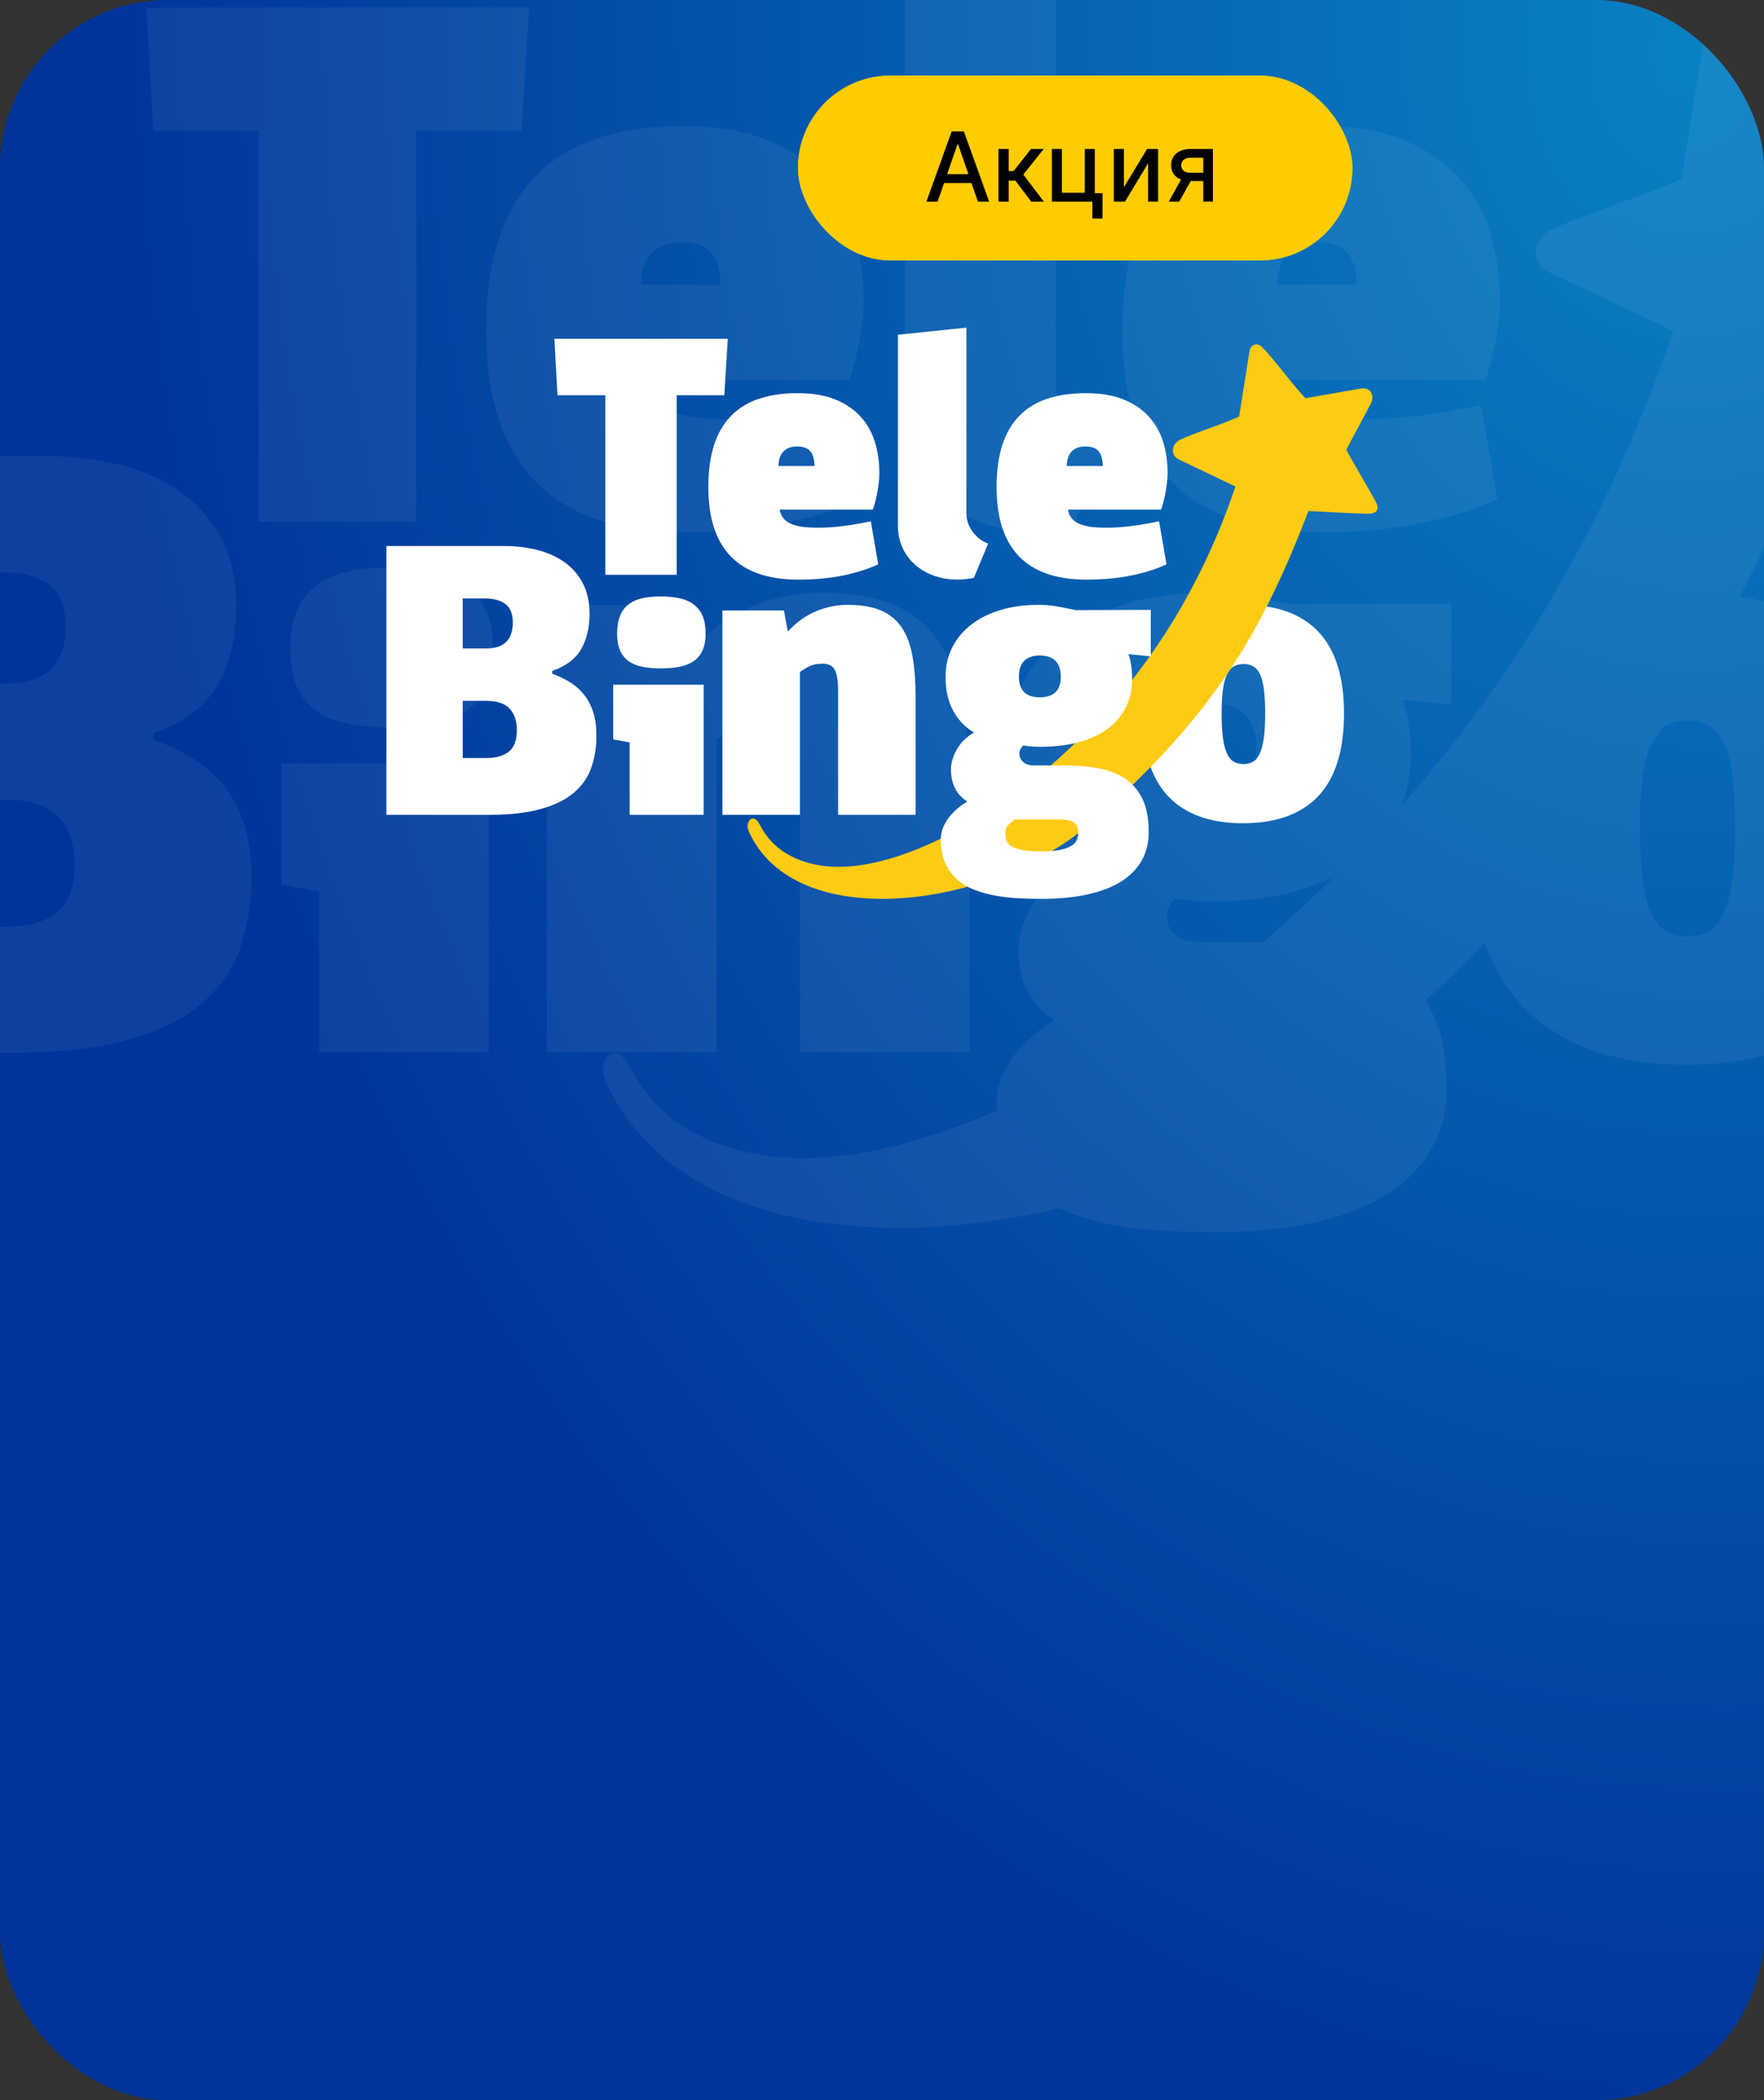 <svg width="210" height="250" viewBox="0 0 210 250" fill="none" xmlns="http://www.w3.org/2000/svg">
<rect x="0" y="0" width="210" height="250" fill="#333333" stroke="none"/>
<g clip-path="url(#clip0_7950_272)">
<rect width="210" height="250" rx="20" fill="url(#paint0_radial_7950_272)"/>
<g opacity="0.06">
<path d="M18.238 15.544L17.427 0.896H62.981L62.077 15.544H49.558V62.11H30.803V15.544H18.238ZM86.764 49.901C88.889 49.901 91.144 49.751 93.507 49.449C95.874 49.147 98.221 48.741 100.568 48.229L102.521 59.396C99.856 60.632 96.761 61.597 93.239 62.305C89.717 63.012 85.814 63.374 81.531 63.374C65.761 63.374 57.877 55.356 57.877 39.337C57.877 35.118 58.383 31.487 59.399 28.412C60.416 25.353 61.922 22.819 63.904 20.832C65.887 18.845 68.33 17.38 71.25 16.433C74.169 15.484 77.532 15.003 81.342 15.003C85.149 15.003 88.4 15.528 91.101 16.584C93.795 17.653 96.019 19.103 97.764 20.97C99.508 22.825 100.796 25.023 101.604 27.541C102.411 30.072 102.809 32.814 102.809 35.769C102.809 36.671 102.746 37.608 102.617 38.558C102.491 39.507 102.348 40.413 102.173 41.255C101.998 42.098 101.806 42.884 101.617 43.576C101.425 44.267 101.25 44.811 101.094 45.204H76.625C76.754 46.003 77.039 46.71 77.466 47.282C77.896 47.874 78.499 48.351 79.277 48.744C80.051 49.122 81.054 49.42 82.272 49.618C83.494 49.817 84.987 49.905 86.764 49.905V49.901ZM85.765 33.895C85.732 32.1 85.354 30.808 84.623 30.022C83.894 29.223 82.752 28.83 81.197 28.83C79.674 28.83 78.502 29.239 77.658 30.066C76.817 30.88 76.357 32.16 76.294 33.892H85.765V33.895ZM127.635 62.921C125.033 63.433 122.54 63.493 120.147 63.103C117.751 62.71 115.625 61.912 113.782 60.707C111.941 59.5 110.468 57.934 109.356 56.007C108.244 54.077 107.691 51.832 107.691 49.27V-0.145L125.685 -2V46.103C125.685 47.188 125.877 48.169 126.241 49.043C126.605 49.917 127.065 50.684 127.621 51.348C128.178 52.011 128.78 52.571 129.445 53.023C130.111 53.473 130.763 53.806 131.398 54.017L127.638 62.924L127.635 62.921ZM162.507 49.901C164.632 49.901 166.886 49.751 169.25 49.449C171.617 49.147 173.963 48.741 176.31 48.229L178.263 59.396C175.599 60.632 172.504 61.597 168.982 62.305C165.46 63.012 161.557 63.374 157.27 63.374C141.501 63.374 133.616 55.356 133.616 39.337C133.616 35.118 134.123 31.487 135.139 28.412C136.155 25.353 137.661 22.819 139.647 20.832C141.63 18.845 144.073 17.38 146.992 16.433C149.915 15.484 153.275 15.003 157.085 15.003C160.892 15.003 164.142 15.528 166.843 16.584C169.538 17.653 171.762 19.103 173.507 20.97C175.251 22.825 176.539 25.023 177.346 27.541C178.154 30.072 178.551 32.814 178.551 35.769C178.551 36.671 178.488 37.608 178.359 38.558C178.233 39.507 178.091 40.413 177.916 41.255C177.74 42.098 177.548 42.884 177.36 43.576C177.168 44.267 176.992 44.811 176.837 45.204H152.371C152.5 46.003 152.785 46.71 153.212 47.282C153.642 47.874 154.245 48.351 155.023 48.744C155.797 49.122 156.8 49.42 158.022 49.618C159.243 49.817 160.736 49.905 162.514 49.905L162.507 49.901ZM161.507 33.895C161.478 32.1 161.097 30.808 160.365 30.022C159.637 29.223 158.495 28.83 156.939 28.83C155.417 28.83 154.242 29.239 153.401 30.066C152.56 30.88 152.1 32.16 152.037 33.892H161.507V33.895Z" fill="white"/>
<path d="M174.609 98.339C174.609 88.992 176.854 82.025 181.339 77.422C185.824 72.838 192.342 70.546 200.889 70.546C209.505 70.546 216.023 72.873 220.438 77.513C224.851 82.151 227.059 89.133 227.059 98.446C227.059 107.985 224.834 115.075 220.365 119.75C215.897 124.403 209.363 126.733 200.783 126.733C192.199 126.733 185.702 124.403 181.269 119.75C176.837 115.075 174.613 107.95 174.613 98.342L174.609 98.339ZM206.549 98.547C206.549 96.06 206.443 93.997 206.228 92.353C206.016 90.706 205.678 89.394 205.212 88.429C204.768 87.467 204.179 86.785 203.467 86.382C202.752 85.977 201.918 85.769 200.975 85.769C200.015 85.769 199.157 85.961 198.446 86.348C197.717 86.731 197.112 87.414 196.628 88.395C196.148 89.376 195.794 90.687 195.563 92.318C195.331 93.947 195.225 96.028 195.225 98.547C195.225 101.049 195.331 103.134 195.563 104.797C195.794 106.46 196.152 107.79 196.612 108.787C197.075 109.783 197.645 110.484 198.36 110.887C199.071 111.292 199.925 111.5 200.922 111.5C201.865 111.5 202.699 111.292 203.414 110.887C204.129 110.484 204.715 109.787 205.159 108.787C205.622 107.79 205.976 106.457 206.208 104.797C206.44 103.134 206.546 101.052 206.546 98.547H206.549Z" fill="white"/>
<path fill-rule="evenodd" clip-rule="evenodd" d="M206.278 3.419C209.638 6.843 214.143 13.128 217.503 16.555C222.326 15.712 227.149 14.873 231.965 14.04C234.504 13.603 235.729 15.851 234.491 18.139C232.382 22.047 230.27 25.959 228.158 29.867C230.532 34.29 233.587 39.129 235.951 43.54C237 45.502 235.871 46.498 233.736 46.458C228.552 46.36 223.422 45.964 218.264 45.763C211.359 63.85 204.458 77.068 197.308 87.575C186.371 103.644 173.799 115.922 160.694 127.102C135.6 148.509 84.171 155.634 72.046 128.639C70.953 126.206 73.227 123.643 74.902 126.9C76.64 130.277 79.093 132.824 82.099 134.553C102.108 146.092 135.584 124.756 150.049 112.413C160.453 103.537 170.469 92.87 179.271 79.856C187.06 68.343 193.895 54.987 199.208 39.415L184.402 32.401C182.061 31.291 182.594 28.351 184.673 27.355C188.943 25.311 195.895 23.327 200.171 21.274C200.906 16.75 202.147 8.99 202.866 4.476C203.16 2.63 204.852 1.96 206.285 3.419H206.278Z" fill="white"/>
<path d="M-25.609 54.304H5.635C8.624 54.304 11.491 54.637 14.218 55.316C16.942 55.998 19.329 57.064 21.391 58.498C23.457 59.932 25.095 61.783 26.304 64.06C27.515 66.333 28.121 69.04 28.121 72.187C28.121 75.825 27.393 78.937 25.913 81.525C24.437 84.112 21.875 86.033 18.24 87.294V88.03C19.951 88.659 21.537 89.41 22.977 90.303C24.42 91.196 25.648 92.296 26.681 93.588C27.714 94.88 28.511 96.402 29.084 98.169C29.653 99.933 29.938 102.014 29.938 104.394C29.938 107.541 29.475 110.39 28.548 112.962C27.624 115.53 26.059 117.734 23.851 119.571C21.643 121.407 18.723 122.821 15.072 123.818C11.425 124.815 6.866 125.321 1.418 125.321H-25.609V54.307L-25.609 54.304ZM-5.421 95.211V110.315H0.776C3.341 110.315 5.334 109.758 6.761 108.636C8.184 107.519 8.896 105.611 8.896 102.92C8.896 100.505 8.253 98.619 6.972 97.254C5.691 95.893 3.662 95.207 0.882 95.207H-5.421V95.211ZM-5.421 68.15V81.364H0.776C5.476 81.364 7.826 79.076 7.826 74.495C7.826 72.218 7.168 70.593 5.85 69.615C4.533 68.637 2.699 68.147 0.349 68.147H-5.421V68.15Z" fill="white"/>
<path d="M37.986 125.257V106.123L33.501 105.334V90.874H58.178V125.257H37.989H37.986ZM34.567 77.327C34.567 75.506 34.835 73.969 35.348 72.724C35.864 71.482 36.612 70.482 37.609 69.712C38.608 68.942 39.853 68.382 41.349 68.049C42.846 67.715 44.553 67.558 46.477 67.558C48.4 67.558 50.124 67.719 51.657 68.049C53.19 68.382 54.471 68.938 55.504 69.712C56.536 70.482 57.341 71.482 57.89 72.724C58.44 73.966 58.708 75.506 58.708 77.327C58.708 79.078 58.44 80.546 57.907 81.738C57.37 82.929 56.589 83.869 55.553 84.589C54.52 85.306 53.239 85.816 51.707 86.114C50.178 86.413 48.433 86.57 46.473 86.57C44.55 86.57 42.842 86.41 41.346 86.114C39.85 85.816 38.605 85.309 37.606 84.589C36.609 83.873 35.861 82.926 35.345 81.738C34.828 80.546 34.563 79.078 34.563 77.327H34.567Z" fill="white"/>
<path d="M85.294 125.257H65.103V72.01H81.127L82.14 77.49C82.997 76.544 83.974 75.651 85.059 74.812C86.148 73.969 87.337 73.218 88.654 72.589C89.975 71.96 91.398 71.466 92.911 71.102C94.424 70.734 96.026 70.542 97.737 70.542C101.226 70.542 104.109 71.029 106.39 72.01C108.667 72.991 110.485 74.478 111.822 76.472C113.156 78.468 114.083 80.971 114.616 83.999C115.152 87.026 115.417 90.614 115.417 94.745V125.254H95.228V92.786C95.228 90.425 94.96 88.674 94.407 87.551C93.858 86.432 92.769 85.872 91.167 85.872C89.919 85.872 88.869 86.067 87.999 86.451C87.128 86.834 86.221 87.363 85.294 88.026V125.254V125.257Z" fill="white"/>
<path d="M118.647 131.313C118.647 130.297 118.826 129.32 119.184 128.373C119.538 127.427 120.038 126.534 120.663 125.71C121.286 124.89 121.997 124.116 122.815 123.399C123.636 122.683 124.526 122.035 125.486 121.475C124.043 120.563 122.977 119.41 122.299 117.992C121.603 116.574 121.266 114.964 121.266 113.144C121.266 112.266 121.408 111.374 121.693 110.446C121.977 109.519 122.368 108.641 122.888 107.805C123.384 106.962 124.01 106.176 124.738 105.46C125.453 104.758 126.271 104.13 127.198 103.605C124.953 102.275 123.176 100.401 121.855 98.005C120.538 95.587 119.879 92.648 119.879 89.183C119.879 86.328 120.468 83.772 121.643 81.461C122.815 79.169 124.473 77.211 126.575 75.601C128.677 73.972 131.206 72.727 134.142 71.853C137.078 70.979 140.319 70.542 143.861 70.542C145.288 70.542 146.727 70.665 148.171 70.891C149.611 71.118 151.355 71.451 153.387 71.907L172.758 71.853V83.879L166.989 83.301C167.273 84.002 167.505 84.929 167.681 86.067C167.859 87.202 167.949 88.394 167.949 89.62C167.949 92.49 167.379 95.028 166.241 97.251C165.099 99.454 163.497 101.313 161.415 102.8C159.329 104.287 156.856 105.406 153.973 106.158C151.107 106.912 147.903 107.296 144.377 107.296C143.467 107.296 142.629 107.261 141.901 107.208C141.173 107.139 140.498 107.066 139.856 106.978C139.571 107.258 139.339 107.572 139.16 107.925C138.985 108.274 138.896 108.641 138.896 109.028C138.896 109.902 139.217 110.638 139.856 111.232C140.498 111.826 141.458 112.122 142.739 112.122H150.269C153.368 112.122 156.251 112.351 158.922 112.807C161.593 113.26 163.927 114.118 165.903 115.379C167.879 116.64 169.428 118.407 170.547 120.664C171.669 122.925 172.222 125.845 172.222 129.433C172.222 132.096 171.636 134.491 170.478 136.626C169.319 138.761 167.595 140.585 165.297 142.069C163 143.556 160.117 144.697 156.661 145.483C153.205 146.272 149.167 146.675 144.52 146.675C142.742 146.675 140.872 146.624 138.912 146.533C136.953 146.445 135.013 146.238 133.07 145.904C131.147 145.571 129.316 145.084 127.568 144.436C125.824 143.788 124.295 142.895 122.977 141.757C121.66 140.622 120.61 139.201 119.826 137.488C119.045 135.79 118.651 133.724 118.651 131.307L118.647 131.313ZM135.258 129.684C135.258 130.244 135.347 130.822 135.506 131.382C135.668 131.942 136.042 132.451 136.648 132.888C137.25 133.328 138.161 133.693 139.389 133.973C140.6 134.253 142.255 134.391 144.357 134.391C146.439 134.391 148.111 134.253 149.376 133.988C150.64 133.724 151.62 133.375 152.312 132.935C153.007 132.498 153.47 131.989 153.702 131.395C153.93 130.819 154.059 130.187 154.059 129.524C154.059 128.191 153.632 127.282 152.778 126.811C151.924 126.336 150.786 126.094 149.342 126.094H137.876C137.095 126.512 136.469 127.006 135.993 127.581C135.509 128.141 135.261 128.842 135.261 129.681L135.258 129.684ZM138.783 89.13C138.783 92.701 140.564 94.487 144.106 94.487C147.754 94.487 149.571 92.72 149.571 89.186C149.571 87.4 149.127 86.036 148.237 85.09C147.363 84.143 146.012 83.672 144.212 83.672C140.597 83.672 138.783 85.492 138.783 89.133V89.13Z" fill="white"/>
</g>
<rect x="95" y="9" width="66" height="22" rx="11" fill="#FECC00"/>
<path d="M111.623 24H110.286L113.292 15.647H114.748L117.754 24H116.416L114.054 17.164H113.989L111.623 24ZM111.848 20.729H116.187V21.789H111.848V20.729ZM118.862 24V17.735H120.082V20.362H120.669L122.737 17.735H124.246L121.819 20.782L124.275 24H122.761L120.873 21.496H120.082V24H118.862ZM130.332 17.735V23.001H131.25V26.019H130.047V24H125.222V17.735H126.417V22.948H129.141V17.735H130.332ZM133.797 22.291L136.559 17.735H137.872V24H136.677V19.44L133.928 24H132.602V17.735H133.797V22.291ZM143.248 24V18.775H141.747C141.391 18.775 141.113 18.858 140.915 19.024C140.716 19.19 140.617 19.407 140.617 19.677C140.617 19.943 140.708 20.158 140.89 20.321C141.075 20.481 141.334 20.562 141.665 20.562H143.603V21.549H141.665C141.203 21.549 140.803 21.473 140.466 21.32C140.132 21.165 139.873 20.946 139.691 20.664C139.512 20.381 139.422 20.046 139.422 19.66C139.422 19.266 139.514 18.926 139.699 18.64C139.887 18.352 140.155 18.129 140.503 17.972C140.854 17.814 141.268 17.735 141.747 17.735H144.394V24H143.248ZM139.136 24L140.903 20.835H142.151L140.385 24H139.136Z" fill="black"/>
<rect x="95" y="9" width="66" height="22" rx="11" fill="#FECC00"/>
<path d="M111.623 24H110.286L113.292 15.647H114.748L117.754 24H116.416L114.054 17.164H113.989L111.623 24ZM111.848 20.729H116.187V21.789H111.848V20.729ZM118.862 24V17.735H120.082V20.362H120.669L122.737 17.735H124.246L121.819 20.782L124.275 24H122.761L120.873 21.496H120.082V24H118.862ZM130.332 17.735V23.001H131.25V26.019H130.047V24H125.222V17.735H126.417V22.948H129.141V17.735H130.332ZM133.797 22.291L136.559 17.735H137.872V24H136.677V19.44L133.928 24H132.602V17.735H133.797V22.291ZM143.248 24V18.775H141.747C141.391 18.775 141.113 18.858 140.915 19.024C140.716 19.19 140.617 19.407 140.617 19.677C140.617 19.943 140.708 20.158 140.89 20.321C141.075 20.481 141.334 20.562 141.665 20.562H143.603V21.549H141.665C141.203 21.549 140.803 21.473 140.466 21.32C140.132 21.165 139.873 20.946 139.691 20.664C139.512 20.381 139.422 20.046 139.422 19.66C139.422 19.266 139.514 18.926 139.699 18.64C139.887 18.352 140.155 18.129 140.503 17.972C140.854 17.814 141.268 17.735 141.747 17.735H144.394V24H143.248ZM139.136 24L140.903 20.835H142.151L140.385 24H139.136Z" fill="black"/>
<path d="M66.367 47.051L66 40.329H86.639L86.23 47.051H80.558V68.42H72.06V47.051H66.367ZM97.415 62.818C98.377 62.818 99.399 62.748 100.469 62.61C101.542 62.471 102.605 62.285 103.668 62.05L104.553 67.175C103.346 67.742 101.944 68.185 100.348 68.51C98.752 68.834 96.984 69 95.043 69C87.899 69 84.326 65.321 84.326 57.97C84.326 56.034 84.556 54.367 85.016 52.956C85.477 51.552 86.159 50.389 87.058 49.478C87.956 48.566 89.063 47.893 90.385 47.459C91.708 47.023 93.232 46.803 94.958 46.803C96.683 46.803 98.155 47.044 99.379 47.528C100.6 48.019 101.608 48.684 102.398 49.541C103.188 50.392 103.772 51.401 104.138 52.556C104.504 53.718 104.684 54.976 104.684 56.332C104.684 56.746 104.655 57.176 104.597 57.612C104.54 58.048 104.475 58.463 104.396 58.85C104.316 59.237 104.229 59.597 104.144 59.915C104.057 60.232 103.977 60.482 103.907 60.662H92.821C92.879 61.029 93.008 61.353 93.202 61.616C93.397 61.887 93.67 62.106 94.022 62.287C94.373 62.46 94.828 62.597 95.379 62.688C95.933 62.779 96.609 62.819 97.415 62.819V62.818ZM96.962 55.472C96.947 54.648 96.776 54.056 96.444 53.695C96.114 53.328 95.597 53.148 94.892 53.148C94.202 53.148 93.671 53.336 93.289 53.715C92.908 54.089 92.699 54.676 92.671 55.471H96.962V55.472ZM115.931 68.792C114.753 69.027 113.623 69.055 112.539 68.876C111.453 68.696 110.49 68.329 109.655 67.776C108.821 67.222 108.154 66.504 107.65 65.62C107.146 64.734 106.896 63.703 106.896 62.528V39.851L115.048 39V61.075C115.048 61.572 115.135 62.023 115.3 62.424C115.465 62.825 115.673 63.177 115.925 63.481C116.177 63.786 116.45 64.043 116.752 64.25C117.053 64.457 117.349 64.61 117.637 64.706L115.933 68.794L115.931 68.792ZM131.731 62.818C132.694 62.818 133.715 62.748 134.786 62.61C135.858 62.471 136.921 62.285 137.985 62.05L138.87 67.175C137.662 67.742 136.26 68.185 134.664 68.51C133.069 68.834 131.3 69 129.358 69C122.214 69 118.641 65.321 118.641 57.97C118.641 56.034 118.871 54.367 119.331 52.956C119.792 51.552 120.474 50.389 121.374 49.478C122.272 48.566 123.379 47.893 124.702 47.459C126.026 47.023 127.548 46.803 129.274 46.803C130.999 46.803 132.472 47.044 133.696 47.528C134.916 48.019 135.924 48.684 136.714 49.541C137.505 50.392 138.088 51.401 138.454 52.556C138.82 53.718 139 54.976 139 56.332C139 56.746 138.972 57.176 138.913 57.612C138.856 58.048 138.792 58.463 138.712 58.85C138.633 59.237 138.546 59.597 138.46 59.915C138.373 60.232 138.294 60.482 138.223 60.662H127.139C127.197 61.029 127.326 61.353 127.52 61.616C127.715 61.887 127.988 62.106 128.34 62.287C128.691 62.46 129.145 62.597 129.699 62.688C130.252 62.779 130.929 62.819 131.734 62.819L131.731 62.818ZM131.278 55.472C131.264 54.648 131.092 54.056 130.761 53.695C130.431 53.328 129.913 53.148 129.208 53.148C128.519 53.148 127.986 53.336 127.605 53.715C127.224 54.089 127.016 54.676 126.987 55.471H131.278V55.472Z" fill="white"/>
<path d="M136 84.861C136 80.536 137.027 77.312 139.079 75.182C141.132 73.061 144.114 72 148.025 72C151.968 72 154.95 73.077 156.971 75.224C158.99 77.37 160 80.601 160 84.91C160 89.325 158.982 92.605 156.937 94.769C154.893 96.922 151.903 98 147.977 98C144.049 98 141.076 96.922 139.048 94.769C137.019 92.605 136.002 89.309 136.002 84.862L136 84.861ZM150.615 84.957C150.615 83.806 150.567 82.852 150.468 82.091C150.371 81.329 150.217 80.722 150.003 80.275C149.8 79.83 149.531 79.514 149.205 79.328C148.878 79.141 148.496 79.044 148.064 79.044C147.625 79.044 147.233 79.133 146.907 79.312C146.574 79.49 146.297 79.805 146.076 80.259C145.856 80.713 145.694 81.32 145.588 82.075C145.482 82.829 145.433 83.792 145.433 84.957C145.433 86.115 145.482 87.08 145.588 87.849C145.694 88.619 145.857 89.234 146.068 89.696C146.28 90.157 146.541 90.481 146.868 90.667C147.193 90.855 147.584 90.951 148.04 90.951C148.472 90.951 148.854 90.855 149.181 90.667C149.508 90.481 149.776 90.158 149.979 89.696C150.191 89.234 150.353 88.618 150.459 87.849C150.565 87.08 150.614 86.117 150.614 84.957H150.615Z" fill="white"/>
<path fill-rule="evenodd" clip-rule="evenodd" d="M150.298 41.365C151.829 42.939 153.882 45.829 155.413 47.405C157.61 47.017 159.808 46.631 162.003 46.248C163.16 46.047 163.718 47.081 163.154 48.133C162.193 49.93 161.231 51.729 160.268 53.526C161.35 55.559 162.742 57.784 163.819 59.813C164.297 60.715 163.783 61.173 162.81 61.154C160.448 61.109 158.11 60.927 155.76 60.835C152.613 69.151 149.468 75.229 146.21 80.06C141.226 87.449 135.498 93.094 129.526 98.235C118.091 108.078 94.655 111.354 89.13 98.942C88.632 97.823 89.669 96.644 90.432 98.142C91.224 99.695 92.342 100.866 93.711 101.661C102.829 106.966 118.083 97.156 124.675 91.481C129.416 87.4 133.98 82.495 137.991 76.511C141.54 71.217 144.655 65.076 147.076 57.916L140.329 54.691C139.263 54.18 139.505 52.829 140.453 52.37C142.399 51.431 145.566 50.519 147.515 49.575C147.85 47.494 148.415 43.926 148.743 41.851C148.877 41.002 149.648 40.694 150.301 41.365H150.298Z" fill="#FDCB14"/>
<path d="M46 65H60.062C61.407 65 62.697 65.15 63.925 65.456C65.151 65.764 66.225 66.244 67.153 66.89C68.083 67.536 68.82 68.37 69.364 69.396C69.909 70.42 70.182 71.64 70.182 73.058C70.182 74.697 69.854 76.1 69.188 77.266C68.524 78.432 67.371 79.297 65.735 79.865V80.197C66.505 80.48 67.219 80.819 67.867 81.221C68.516 81.623 69.069 82.119 69.534 82.701C69.999 83.284 70.358 83.969 70.616 84.766C70.872 85.56 71 86.498 71 87.571C71 88.989 70.791 90.272 70.374 91.431C69.959 92.588 69.254 93.582 68.26 94.409C67.267 95.236 65.953 95.874 64.309 96.323C62.668 96.772 60.616 97 58.164 97H46V65.001L46 65ZM55.086 83.432V90.238H57.875C59.03 90.238 59.926 89.987 60.569 89.482C61.209 88.979 61.529 88.119 61.529 86.906C61.529 85.818 61.24 84.968 60.664 84.353C60.087 83.74 59.174 83.431 57.923 83.431H55.086V83.432ZM55.086 71.239V77.193H57.875C59.99 77.193 61.048 76.162 61.048 74.098C61.048 73.072 60.752 72.34 60.159 71.899C59.566 71.459 58.741 71.238 57.683 71.238H55.086V71.239Z" fill="white"/>
<path d="M74.957 97V88.378L73 88.022V81.507H83.769V97H74.959H74.957ZM73.465 75.402C73.465 74.582 73.582 73.889 73.806 73.328C74.031 72.768 74.358 72.318 74.793 71.971C75.229 71.623 75.772 71.371 76.425 71.221C77.078 71.071 77.823 71 78.662 71C79.502 71 80.254 71.072 80.923 71.221C81.592 71.371 82.151 71.622 82.602 71.971C83.052 72.318 83.403 72.768 83.643 73.328C83.883 73.887 84 74.582 84 75.402C84 76.191 83.883 76.853 83.65 77.389C83.416 77.926 83.076 78.35 82.623 78.674C82.173 78.998 81.614 79.227 80.945 79.362C80.278 79.496 79.516 79.567 78.661 79.567C77.822 79.567 77.076 79.495 76.424 79.362C75.771 79.227 75.227 78.999 74.791 78.674C74.356 78.352 74.03 77.925 73.805 77.389C73.579 76.853 73.464 76.191 73.464 75.402H73.465Z" fill="white"/>
<path d="M95.23 97H86V72.671H93.325L93.788 75.175C94.18 74.742 94.626 74.334 95.123 73.951C95.621 73.566 96.164 73.222 96.766 72.935C97.37 72.648 98.02 72.422 98.712 72.256C99.404 72.088 100.136 72 100.918 72C102.513 72 103.831 72.223 104.874 72.671C105.915 73.119 106.745 73.799 107.357 74.709C107.967 75.621 108.39 76.765 108.634 78.148C108.879 79.532 109 81.171 109 83.058V96.999H99.771V82.163C99.771 81.085 99.649 80.284 99.396 79.772C99.145 79.26 98.647 79.004 97.915 79.004C97.344 79.004 96.865 79.094 96.466 79.269C96.069 79.444 95.654 79.686 95.23 79.989V96.999V97Z" fill="white"/>
<path d="M112 99.938C112 99.471 112.083 99.022 112.248 98.586C112.411 98.151 112.642 97.741 112.931 97.362C113.219 96.985 113.548 96.629 113.925 96.3C114.305 95.97 114.716 95.672 115.16 95.415C114.493 94.996 114 94.466 113.687 93.814C113.366 93.162 113.21 92.422 113.21 91.585C113.21 91.182 113.275 90.771 113.407 90.345C113.539 89.918 113.719 89.515 113.959 89.131C114.188 88.743 114.478 88.382 114.814 88.052C115.144 87.73 115.522 87.441 115.95 87.2C114.913 86.588 114.092 85.727 113.482 84.625C112.873 83.514 112.569 82.162 112.569 80.57C112.569 79.257 112.841 78.082 113.384 77.02C113.925 75.966 114.692 75.066 115.663 74.326C116.634 73.577 117.802 73.004 119.159 72.603C120.515 72.201 122.013 72 123.649 72C124.308 72 124.973 72.056 125.64 72.16C126.305 72.264 127.111 72.418 128.05 72.627L137 72.603V78.131L134.334 77.865C134.466 78.188 134.573 78.614 134.654 79.137C134.737 79.659 134.778 80.207 134.778 80.771C134.778 82.09 134.515 83.257 133.989 84.278C133.461 85.292 132.721 86.146 131.759 86.83C130.795 87.513 129.653 88.028 128.321 88.373C126.997 88.72 125.516 88.897 123.887 88.897C123.467 88.897 123.08 88.881 122.744 88.856C122.407 88.824 122.095 88.791 121.798 88.751C121.667 88.879 121.56 89.024 121.477 89.186C121.396 89.346 121.355 89.515 121.355 89.693C121.355 90.095 121.503 90.433 121.798 90.706C122.095 90.979 122.539 91.115 123.13 91.115H126.61C128.041 91.115 129.373 91.221 130.607 91.43C131.842 91.638 132.92 92.033 133.833 92.613C134.746 93.192 135.461 94.004 135.978 95.042C136.497 96.082 136.752 97.424 136.752 99.073C136.752 100.298 136.482 101.399 135.946 102.381C135.411 103.362 134.614 104.2 133.553 104.883C132.492 105.566 131.159 106.091 129.563 106.452C127.966 106.815 126.1 107 123.953 107C123.132 107 122.268 106.977 121.363 106.935C120.457 106.894 119.561 106.799 118.663 106.646C117.775 106.493 116.929 106.269 116.122 105.971C115.316 105.673 114.609 105.263 114 104.739C113.392 104.218 112.907 103.564 112.544 102.777C112.184 101.996 112.002 101.046 112.002 99.935L112 99.938ZM119.674 99.189C119.674 99.446 119.715 99.712 119.789 99.97C119.864 100.227 120.037 100.461 120.317 100.662C120.595 100.864 121.015 101.032 121.583 101.161C122.143 101.289 122.907 101.353 123.878 101.353C124.84 101.353 125.613 101.289 126.197 101.168C126.781 101.046 127.234 100.886 127.553 100.684C127.874 100.483 128.089 100.249 128.196 99.975C128.301 99.711 128.361 99.42 128.361 99.115C128.361 98.503 128.164 98.085 127.769 97.868C127.374 97.65 126.848 97.538 126.181 97.538H120.884C120.523 97.731 120.234 97.958 120.014 98.222C119.79 98.48 119.676 98.802 119.676 99.188L119.674 99.189ZM121.303 80.545C121.303 82.187 122.126 83.008 123.762 83.008C125.447 83.008 126.287 82.196 126.287 80.571C126.287 79.75 126.082 79.123 125.671 78.688C125.267 78.253 124.643 78.036 123.811 78.036C122.141 78.036 121.303 78.873 121.303 80.547V80.545Z" fill="white"/>
</g>
<defs>
<radialGradient id="paint0_radial_7950_272" cx="0" cy="0" r="1" gradientTransform="matrix(-144.455 235 -184.543 -194.531 200.136 7.5)" gradientUnits="userSpaceOnUse">
<stop stop-color="#0981C3"/>
<stop offset="0.809" stop-color="#00349A"/>
</radialGradient>
<clipPath id="clip0_7950_272">
<rect width="210" height="250" rx="20" fill="white"/>
</clipPath>
</defs>
</svg>
